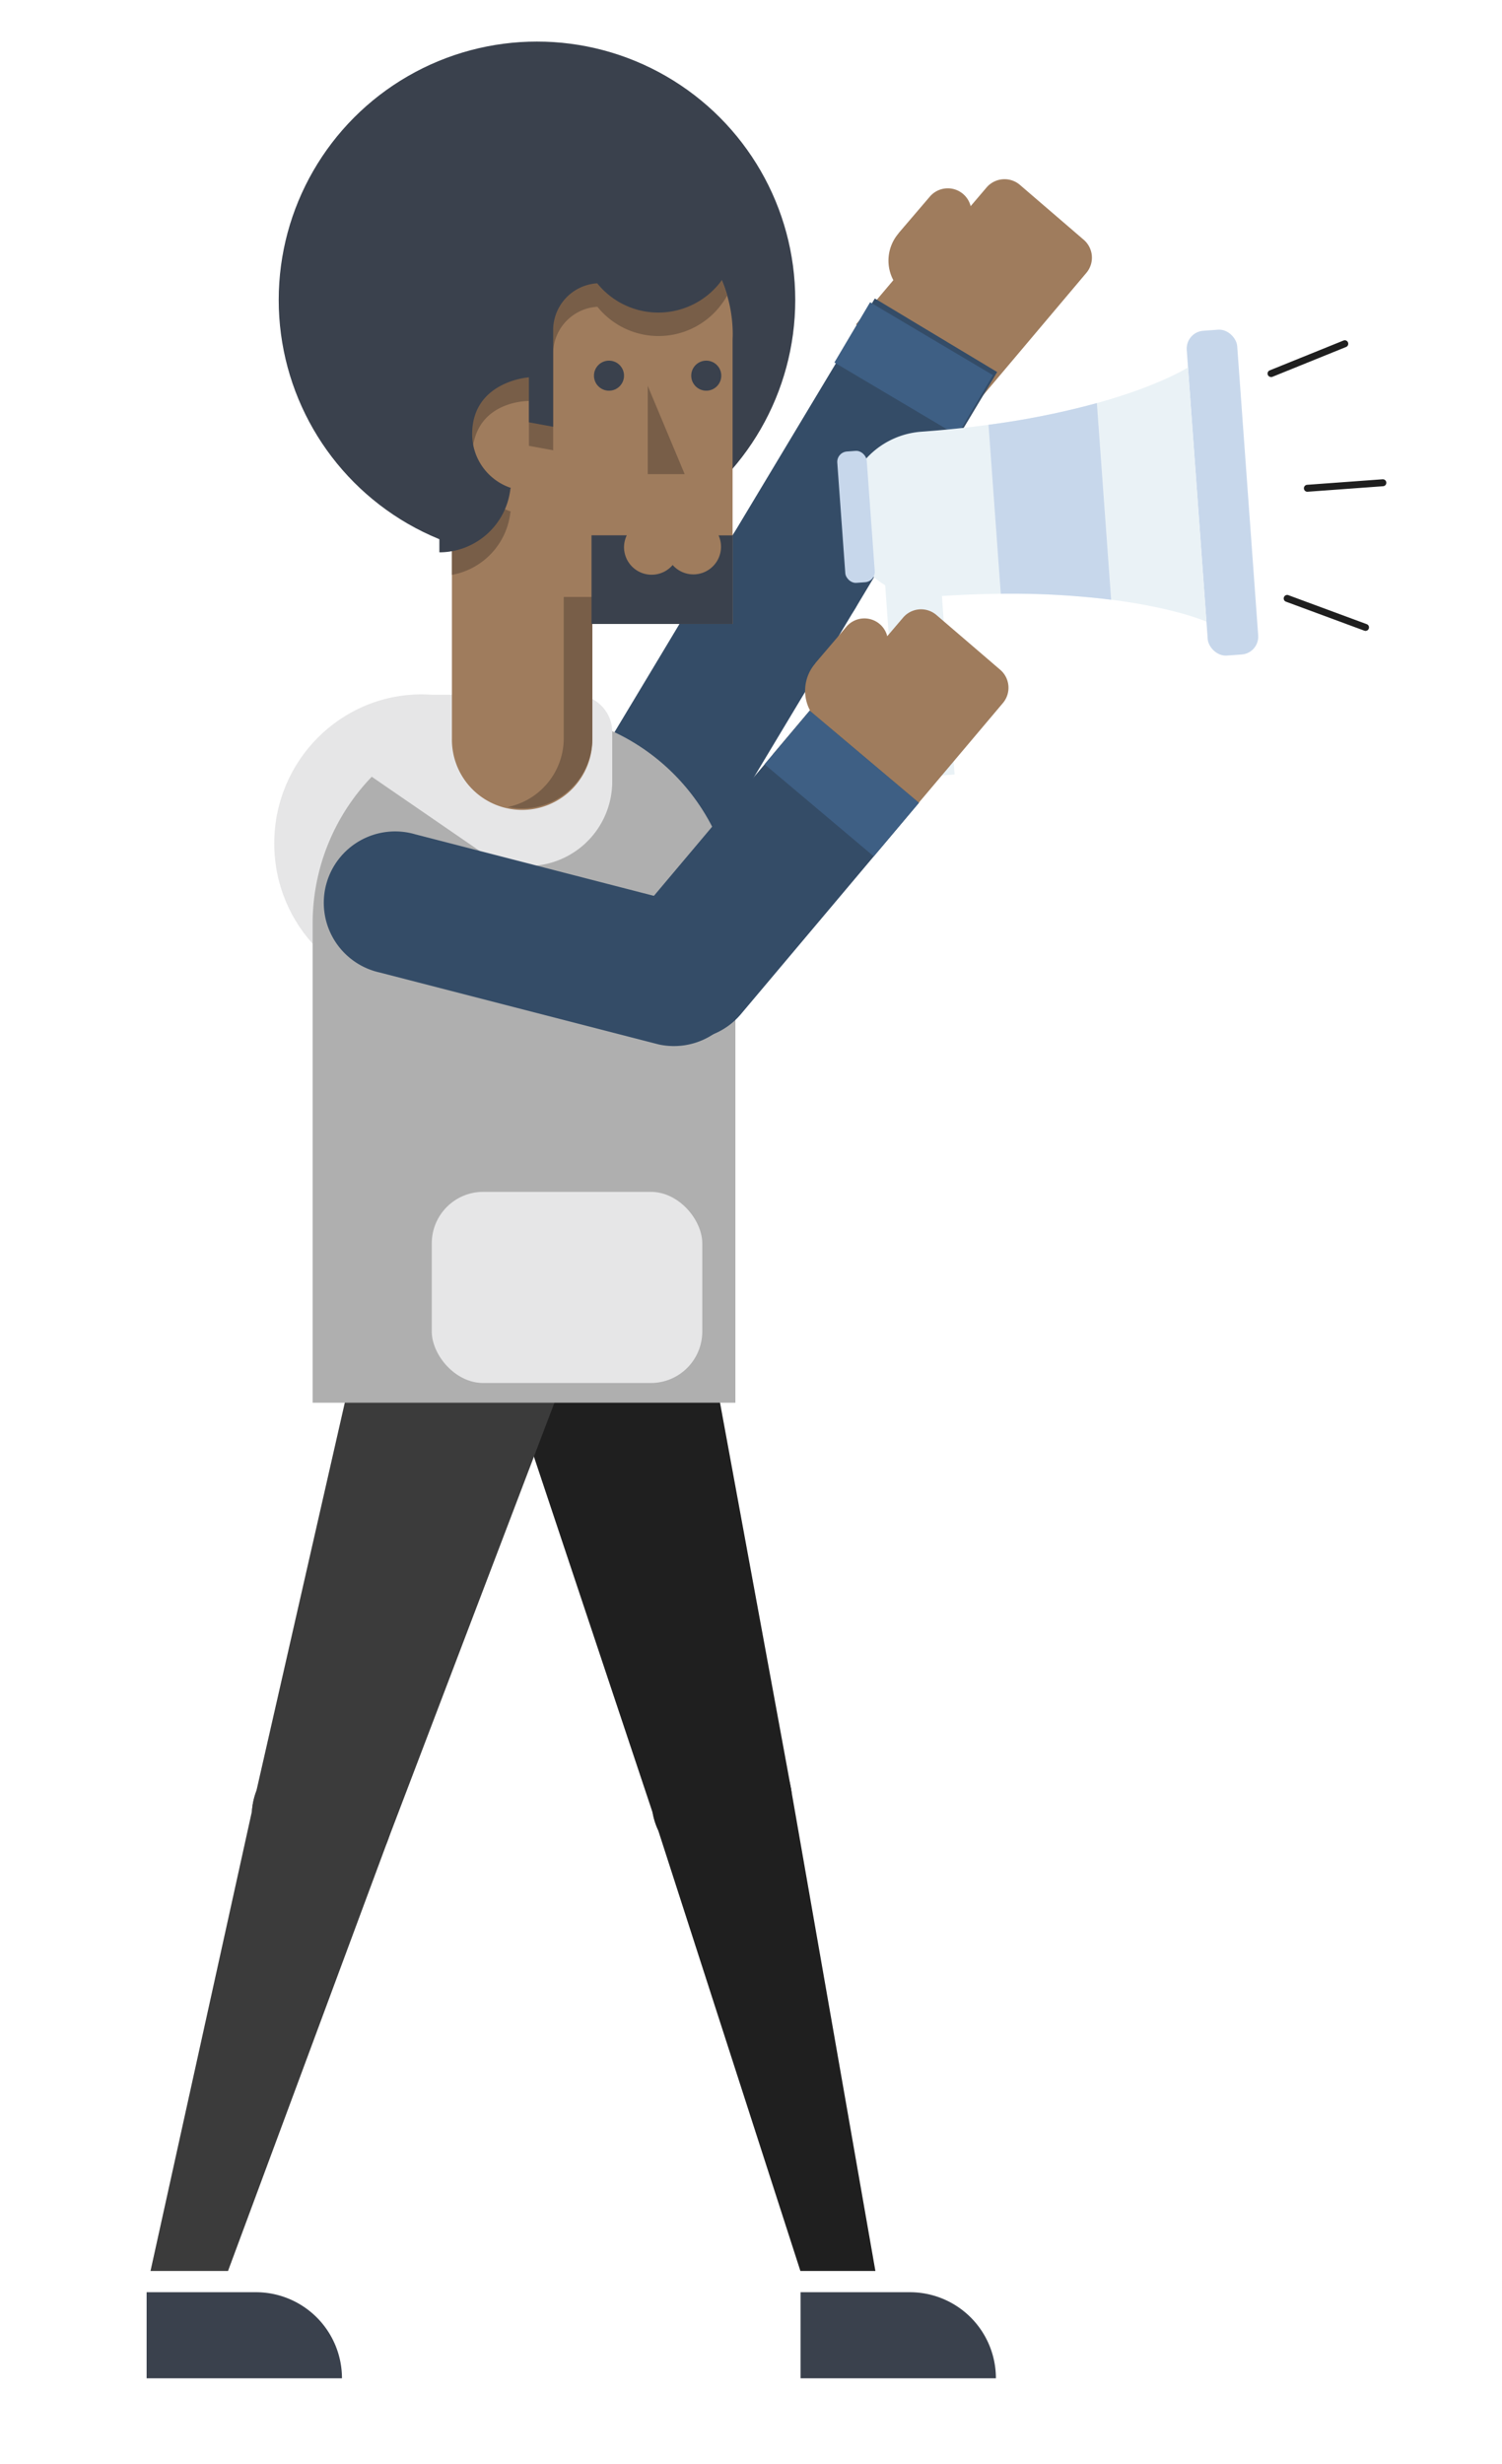 <svg id="Capa_1" data-name="Capa 1" xmlns="http://www.w3.org/2000/svg" viewBox="0 0 543.76 891.64"><title>Mesa de trabajo 29</title><path d="M325.34,84.4l-.12.13a15.13,15.13,0,0,0-2.23,16l.42.85-13.52,16L349,151.21l44.27-52.45a8.55,8.55,0,0,0-1-12.06L369.2,66.87a8.56,8.56,0,0,0-12.07,1l-5.73,6.72a8.54,8.54,0,0,0-14.79-3.43L325.3,84.37Z" fill="#9f7c5d"/><path d="M238.42,238.37,211.59,283h0a25.84,25.84,0,0,0,44.3,26.6l53.65-89.32h0a25.84,25.84,0,0,0-44.3-26.61h0Z" fill="#344c67"/><path d="M316.71,108l-51.47,85.69a25.84,25.84,0,0,0,44.3,26.61L361,134.62Z" fill="#344c67"/><rect x="306.47" y="119.51" width="51.72" height="25.35" transform="matrix(-0.86, -0.51, 0.51, -0.86, 549.16, 416.62)" fill="#3e5f84"/><rect x="433.4" y="119.35" width="18.32" height="117.83" rx="6.46" transform="translate(-11.74 32.48) rotate(-4.15)" fill="#c7d7eb"/><path d="M436.76,224.94l-6.67-92s-28.32,18.31-96.52,23.26a29.91,29.91,0,0,0-13.11,55.55l4,55.77a14.22,14.22,0,0,0,15.21,13.15l5.92-.43L341,215.66C406.41,211.39,436.76,224.94,436.76,224.94Z" fill="#eaf2f6"/><path d="M362.31,214.83A295.83,295.83,0,0,1,402.26,217l-5.17-71.15a293.58,293.58,0,0,1-39.22,7.85Z" fill="#c7d7eb"/><rect x="304.55" y="163.2" width="10.69" height="47.65" rx="3.77" transform="translate(-12.72 22.91) rotate(-4.15)" fill="#c7d7eb"/><path d="M500.54,173.42l-27.39,2a1.26,1.26,0,0,0,.18,2.51l27.39-2a1.25,1.25,0,1,0-.18-2.5Z" fill="#1f1f1f"/><path d="M494.79,225.84,466.5,215.38a1.26,1.26,0,1,0-.87,2.36l28.28,10.45a1.25,1.25,0,0,0,.53.08,1.27,1.27,0,0,0,1.09-.82A1.25,1.25,0,0,0,494.79,225.84Z" fill="#1f1f1f"/><path d="M460.25,136.44a1.24,1.24,0,0,0,.38-.09l26.75-10.83a1.26,1.26,0,0,0-.95-2.33L459.69,134a1.25,1.25,0,0,0,.56,2.41Z" fill="#1f1f1f"/><path d="M289.76,821.7h27.15L286.29,646.8h0a25.41,25.41,0,0,0-50,9.2h0a25.31,25.31,0,0,0,2,6.29Z" fill="#1f1f1f"/><path d="M286.29,646.79h0L254.57,474.43h0a37.62,37.62,0,0,0-74,13.62,38.19,38.19,0,0,0,2.22,7.54h0L236.31,656h0a25.41,25.41,0,1,0,50-9.2Z" fill="#1f1f1f"/><path d="M125.61,633.34a25.43,25.43,0,0,0-34.4,22L54.49,821.7H82.55l57.76-155.56h0A25.41,25.41,0,0,0,125.61,633.34Z" fill="#3b3b3b"/><path d="M202.71,502.37a37.62,37.62,0,1,0-72.33-19.2h0L92.82,648h0a25.41,25.41,0,1,0,47.49,18.1h0l62.4-163.77Z" fill="#3b3b3b"/><path d="M92.65,829.39H53.08v31.16H123.8A31.16,31.16,0,0,0,92.65,829.39Z" fill="#3a414d"/><path d="M329.39,829.39H289.82v31.16h70.72A31.15,31.15,0,0,0,329.39,829.39Z" fill="#3a414d"/><path d="M205.92,301.58l2-50.21H156.22c-1.18-.07-2.36-.13-3.55-.13-29.49,0-53.39,24.15-53.39,53.93s23.9,53.93,53.39,53.93,53.39-24.15,53.39-53.93C206.06,304,206,302.77,205.92,301.58Z" fill="#e6e6e7"/><path d="M266.3,334.15a76.56,76.56,0,0,0-153.12,0V507.56H266.23V337C266.26,336.07,266.3,335.11,266.3,334.15Z" fill="#afafaf"/><rect x="156.31" y="431.25" width="97.93" height="69.16" rx="18.63" fill="#e6e6e7"/><path d="M207.93,251.4l-16.88-.16c-6.94,0-21.55,4.63-21.55,4.63L130,277.9,173.8,308l.26.18.12.09h0a30.58,30.58,0,0,0,47.46-25.52V264.57A13.45,13.45,0,0,0,207.93,251.4Z" fill="#e6e6e7"/><circle cx="194.4" cy="108.54" r="93.5" fill="#3a414d"/><path d="M214.44,70.23a50.83,50.83,0,0,0-50.83,50.83V267.13a25.42,25.42,0,1,0,50.83,0s0-.09,0-.13h0V225.74h50.77V123.3c0-.74.06-1.49.06-2.24A50.83,50.83,0,0,0,214.44,70.23Z" fill="#9f7c5d"/><circle cx="220.47" cy="135.93" r="5.44" fill="#3a414d"/><circle cx="255.68" cy="135.93" r="5.44" fill="#3a414d"/><polygon points="234.49 171.56 247.87 171.56 234.49 139.61 234.49 171.56" fill="#785e48"/><path d="M265,216H204.09v51.14A25.43,25.43,0,0,1,183.85,292a25.9,25.9,0,0,0,5.17.53,25.42,25.42,0,0,0,25.42-25.42V225.74h50.77Z" fill="#785e48"/><path d="M184.93,185.09a20.55,20.55,0,0,1-14-19.45c0-20.6,19.9-20.55,20.55-20.55h0v16.22l8.78,1.61v-34.7c0-.06,0-.13,0-.19s0-.13,0-.19v-.31h0A17,17,0,0,1,216.28,111a28.39,28.39,0,0,0,44.28-.06l1.28-1.72c.51-.74,1-1.51,1.41-2.3A50.87,50.87,0,0,0,244,79.73a29.46,29.46,0,0,1,6.47-12.24,28.26,28.26,0,0,0-31.29,4.8c-1.55-.08-3.13-.14-4.75-.14a55.39,55.39,0,0,0-50.83,33.39V208a25.93,25.93,0,0,0,21.17-22.58Z" fill="#785e48"/><path d="M238.4,56.26a28.3,28.3,0,0,0-19.21,7.52c-1.55-.09-3.13-.14-4.75-.14A55.37,55.37,0,0,0,159.06,119v80.85a25.91,25.91,0,0,0,25.72-23l.15-.31a20.54,20.54,0,0,1-14-19.44c0-18.86,19.9-20.56,20.55-20.56h0V152.8l8.78,1.61,0-35.39a17,17,0,0,1,15.95-16.51,28.4,28.4,0,0,0,44.28-.05l1.28-1.72A28.41,28.41,0,0,0,238.4,56.26Z" fill="#3a414d"/><path d="M260.14,193.72a10,10,0,0,1-16.62,10.72A10,10,0,0,1,225.91,198a10.05,10.05,0,0,1,1-4.31H214.14v32.07h51.07V193.72Z" fill="#3a414d"/><path d="M200.83,314.89l-50.46-13h0a25.83,25.83,0,1,0-12.86,50L238.43,377.9h0a25.83,25.83,0,0,0,12.86-50h0Z" fill="#344c67"/><path d="M295.17,240.05l-.13.13a15.15,15.15,0,0,0-2.23,16l.42.85-13.51,16,39.07,33.82c13.72-16.27,44.26-52.44,44.26-52.44a8.57,8.57,0,0,0-.95-12.07L339,222.52a8.55,8.55,0,0,0-12.06.95l-5.74,6.73a8.43,8.43,0,0,0-2.72-4.39,8.55,8.55,0,0,0-12.06.95L295.13,240Z" fill="#9f7c5d"/><path d="M293.14,257.18l-64.4,76.45a25.83,25.83,0,1,0,39.51,33.29l64.41-76.44Z" fill="#344c67"/><rect x="278.86" y="270.83" width="51.72" height="25.35" transform="translate(355.05 696.66) rotate(-139.88)" fill="#3e5f84"/></svg>